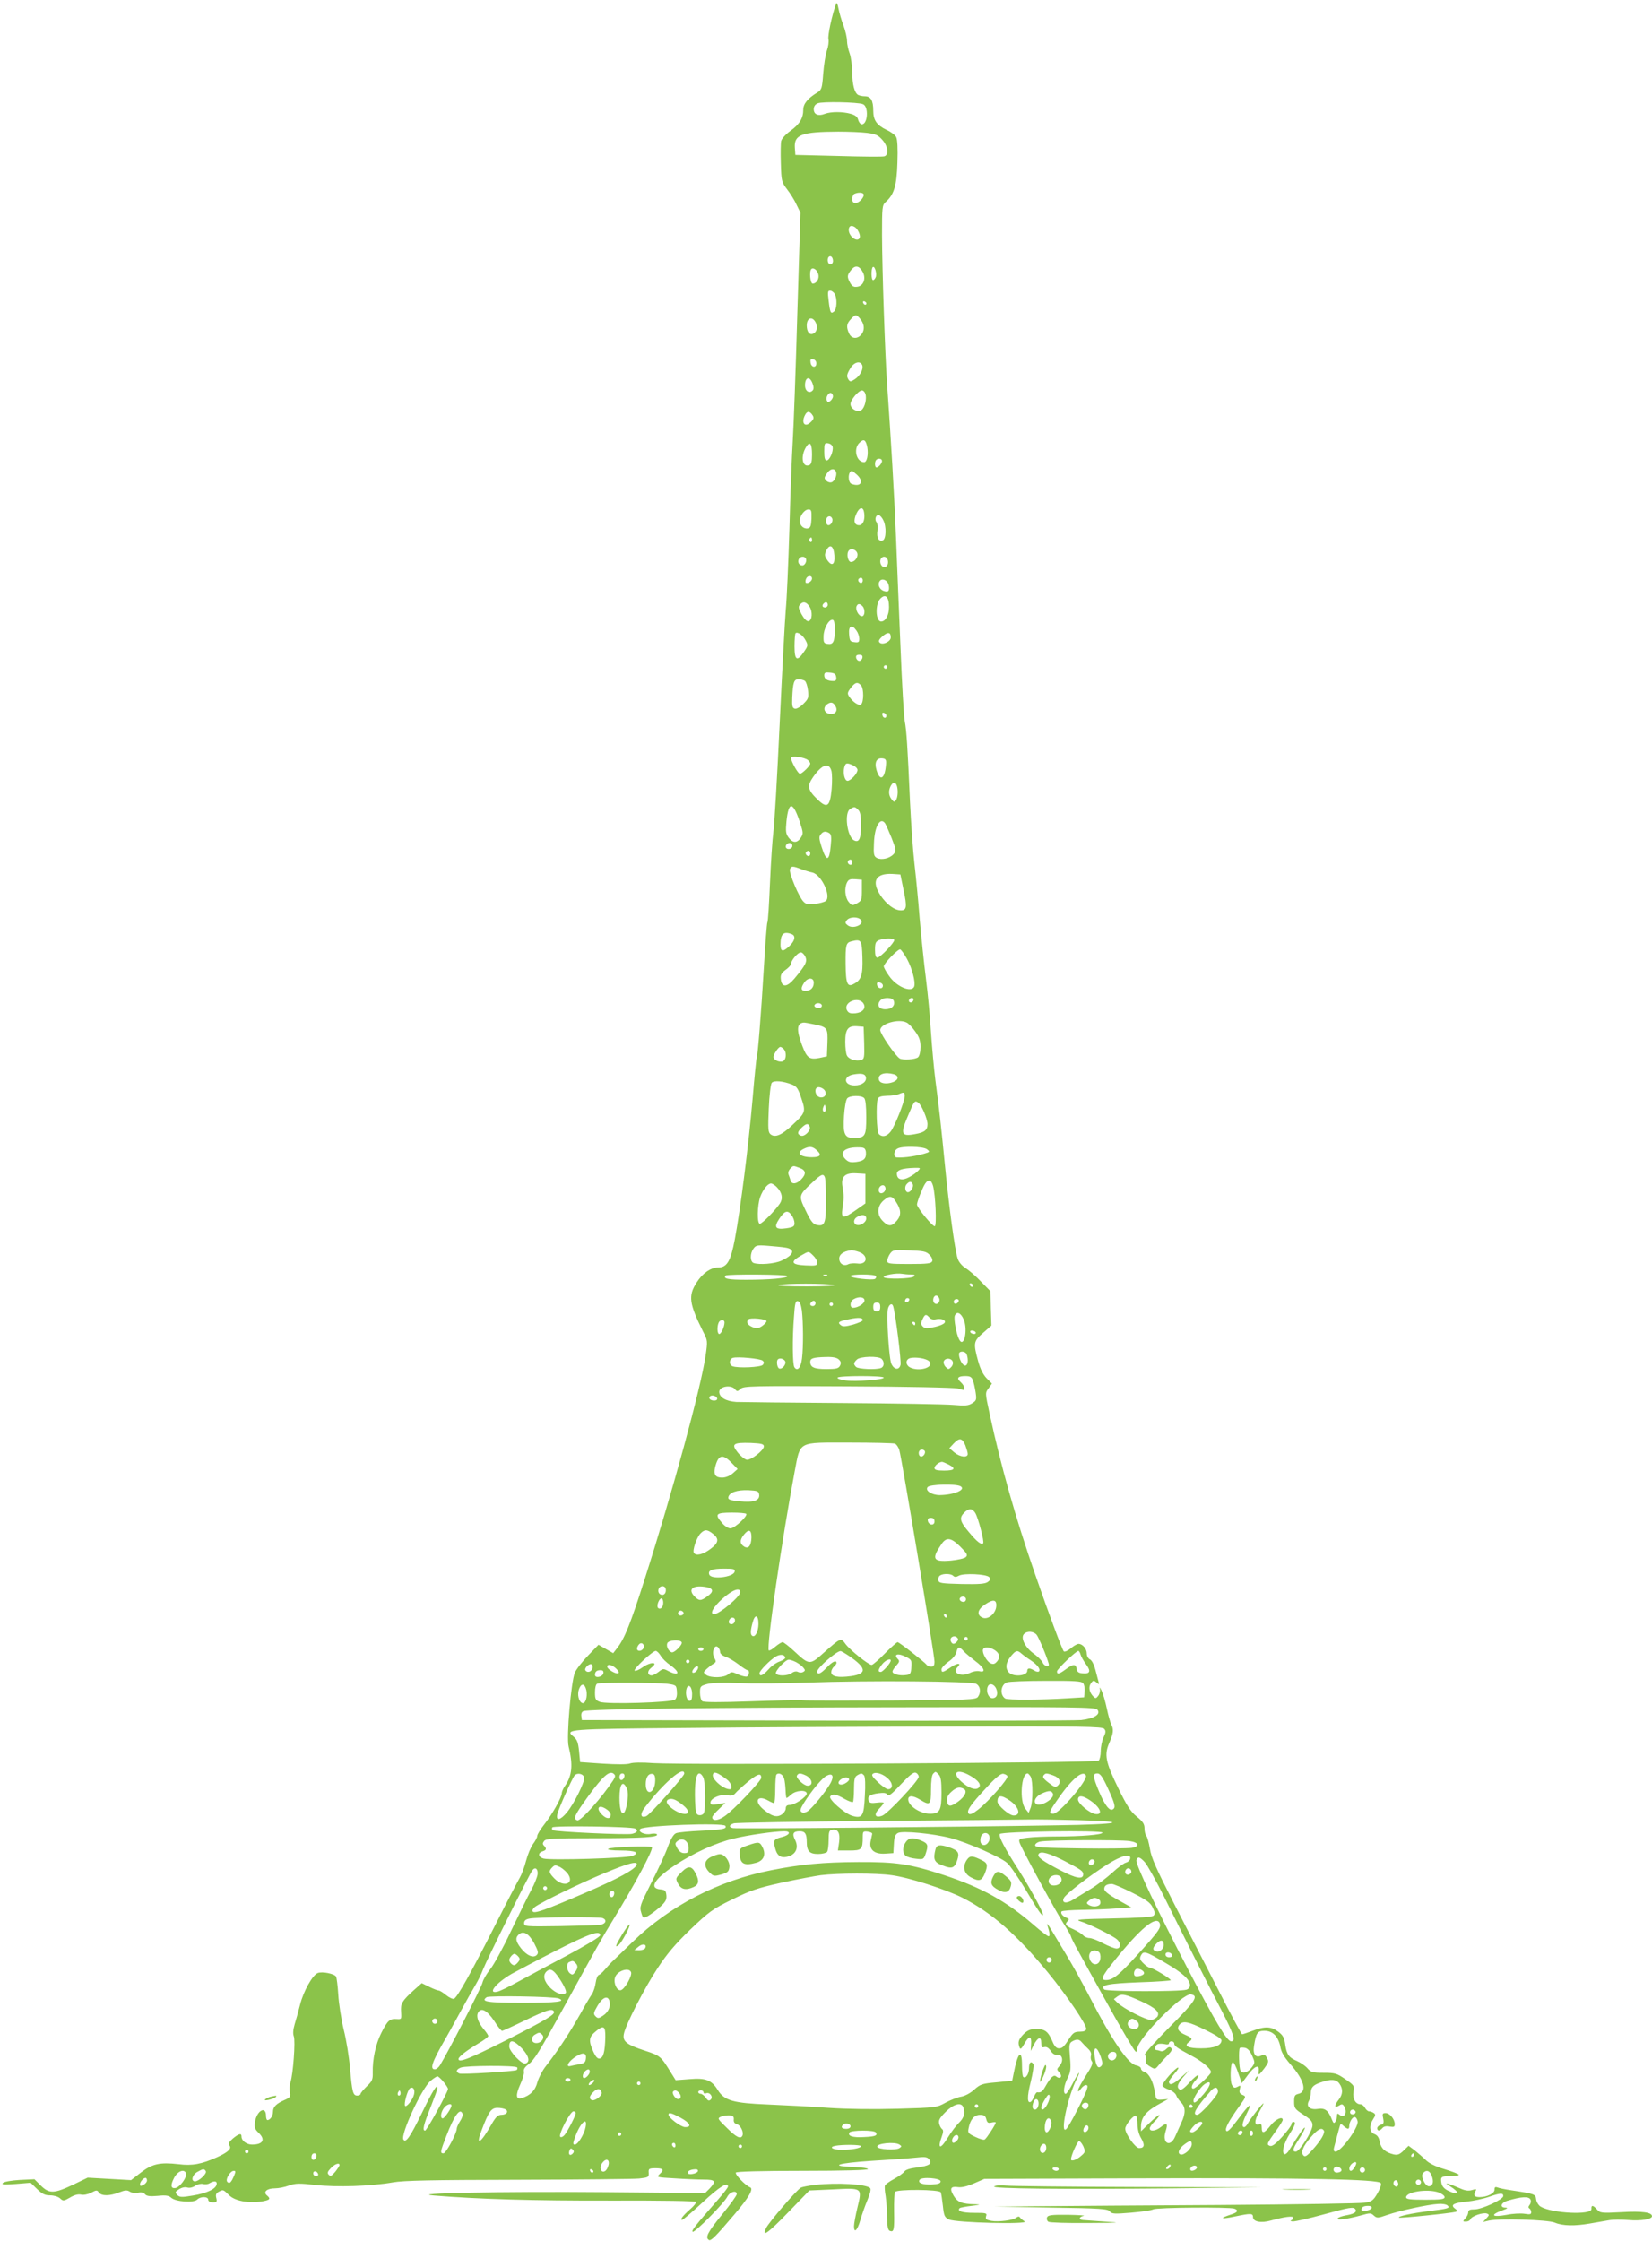 <?xml version="1.0" standalone="no"?>
<!DOCTYPE svg PUBLIC "-//W3C//DTD SVG 20010904//EN"
 "http://www.w3.org/TR/2001/REC-SVG-20010904/DTD/svg10.dtd">
<svg version="1.0" xmlns="http://www.w3.org/2000/svg"
 width="944pt" height="1280pt" viewBox="0 0 944 1280"
 preserveAspectRatio="xMidYMid meet">
<g transform="translate(0,1280) scale(0.1,-0.1)"
fill="#8bc34a" stroke="none">
<path d="M4778 12780 c-25 -70 -49 -184 -44 -204 3 -13 -1 -43 -9 -65 -8 -23
-17 -82 -21 -132 -6 -83 -9 -92 -33 -107 -56 -34 -81 -65 -81 -99 0 -48 -21
-83 -74 -121 -25 -18 -49 -44 -52 -57 -3 -13 -4 -71 -2 -128 3 -101 4 -107 36
-149 18 -23 43 -63 54 -88 l22 -45 -18 -580 c-9 -319 -21 -645 -26 -725 -5
-80 -14 -305 -19 -500 -6 -195 -15 -404 -21 -465 -5 -60 -21 -355 -35 -655
-14 -300 -30 -576 -36 -615 -5 -38 -14 -168 -19 -288 -5 -119 -11 -221 -15
-226 -3 -5 -12 -121 -20 -258 -16 -268 -35 -504 -41 -514 -2 -3 -13 -112 -24
-242 -23 -262 -68 -620 -101 -796 -24 -127 -45 -161 -96 -161 -42 0 -90 -34
-123 -87 -48 -75 -42 -119 38 -280 26 -50 26 -53 14 -136 -26 -182 -189 -779
-348 -1277 -82 -258 -116 -342 -159 -396 l-21 -27 -42 24 -42 24 -60 -62 c-33
-34 -67 -78 -75 -97 -22 -52 -49 -369 -36 -421 26 -105 21 -167 -21 -227 -10
-14 -18 -33 -18 -41 0 -24 -54 -120 -99 -177 -22 -28 -41 -58 -41 -67 0 -8
-11 -29 -24 -46 -13 -18 -31 -61 -40 -96 -9 -35 -25 -78 -35 -95 -10 -17 -73
-137 -138 -266 -143 -282 -220 -420 -239 -427 -7 -3 -28 7 -45 21 -17 14 -36
26 -42 26 -6 0 -30 9 -54 21 l-43 21 -43 -38 c-69 -62 -79 -79 -75 -126 3 -42
2 -43 -26 -41 -39 3 -52 -9 -88 -81 -31 -62 -50 -149 -48 -226 1 -39 -4 -49
-35 -78 -19 -19 -35 -38 -35 -43 0 -5 -8 -9 -19 -9 -24 0 -29 20 -41 157 -5
62 -21 161 -36 220 -14 59 -28 149 -31 200 -3 50 -9 97 -13 103 -10 16 -79 30
-104 20 -30 -11 -82 -104 -101 -180 -9 -36 -23 -86 -31 -112 -9 -31 -11 -54
-5 -70 10 -26 -4 -216 -19 -261 -5 -15 -7 -41 -4 -57 6 -25 2 -31 -27 -44 -51
-22 -69 -41 -69 -68 0 -24 -16 -48 -32 -48 -4 0 -8 11 -8 24 0 60 -53 30 -63
-35 -4 -30 -1 -41 19 -60 43 -40 28 -69 -36 -69 -31 0 -60 22 -60 46 0 21 -15
17 -50 -12 -20 -18 -28 -30 -21 -37 18 -18 -2 -39 -68 -69 -89 -40 -143 -50
-221 -40 -106 12 -150 2 -214 -47 l-57 -44 -124 7 -124 7 -85 -41 c-108 -51
-135 -51 -183 -4 l-36 36 -84 -4 c-49 -3 -89 -10 -96 -17 -10 -10 4 -11 73 -6
l85 7 37 -36 c29 -28 45 -36 74 -36 21 0 46 -7 57 -17 18 -17 21 -16 58 5 25
15 47 20 63 16 14 -3 37 1 57 11 30 16 34 16 44 1 16 -21 63 -20 116 1 34 13
45 14 61 4 11 -7 32 -10 47 -6 18 4 32 1 40 -9 9 -10 27 -13 72 -9 47 5 63 2
78 -11 25 -23 129 -30 148 -10 19 19 63 18 63 -1 0 -9 10 -15 26 -15 23 0 25
3 20 25 -5 18 -1 27 13 35 27 14 26 14 60 -19 33 -33 109 -47 186 -36 48 8 54
15 30 35 -23 19 0 40 45 40 21 0 57 7 81 16 38 13 58 14 153 3 122 -13 315 -7
441 15 62 11 222 14 715 15 349 1 661 4 692 7 53 6 56 8 55 32 -2 24 1 26 36
27 47 0 54 -8 27 -33 -20 -19 -19 -19 86 -25 59 -4 133 -7 166 -7 66 0 72 -9
33 -51 l-26 -26 -567 5 c-597 5 -1145 -6 -981 -19 252 -21 570 -30 1007 -29
301 1 488 -2 490 -8 1 -5 -14 -24 -35 -42 -41 -36 -59 -60 -45 -60 5 0 58 45
117 100 96 89 145 120 145 90 0 -5 -25 -38 -55 -72 -132 -151 -157 -182 -146
-186 13 -4 177 161 197 200 15 29 54 39 54 15 0 -8 -38 -61 -85 -118 -81 -100
-97 -130 -74 -144 11 -7 38 19 144 144 85 99 113 149 91 157 -26 10 -87 73
-81 84 4 6 140 10 381 10 232 0 374 4 374 10 0 5 -37 10 -82 12 -145 5 -94 22
102 35 102 6 214 14 250 18 55 6 68 5 79 -9 21 -25 1 -38 -70 -47 -40 -5 -65
-13 -71 -23 -5 -8 -31 -27 -58 -42 -27 -14 -51 -32 -53 -38 -3 -6 -1 -34 4
-61 4 -28 8 -82 8 -121 1 -54 5 -73 16 -77 23 -9 26 6 24 112 -1 54 2 104 5
110 11 17 255 15 262 -2 3 -8 8 -42 12 -78 6 -57 10 -65 35 -77 39 -19 462
-29 432 -11 -11 7 -23 17 -27 23 -4 6 -11 6 -20 -1 -19 -16 -102 -26 -143 -19
-30 6 -35 10 -30 27 6 18 1 19 -69 19 -67 0 -99 10 -82 27 3 3 34 9 68 13 51
6 55 8 22 9 -79 2 -102 12 -124 48 -25 42 -18 56 24 50 20 -3 52 4 91 21 l60
26 885 3 c953 3 1367 -5 1380 -27 5 -8 -3 -31 -19 -59 -24 -41 -33 -47 -72
-53 -24 -4 -395 -10 -824 -13 -429 -2 -895 -6 -1035 -7 l-255 -2 322 -6 c284
-4 324 -7 335 -22 11 -14 26 -15 121 -7 59 5 116 13 127 19 20 11 437 14 464
4 26 -10 18 -22 -21 -34 -71 -23 -55 -28 28 -10 86 18 99 18 99 -4 0 -27 46
-36 102 -20 80 22 128 28 128 16 0 -6 -6 -13 -12 -15 -7 -3 -2 -6 12 -6 14 0
90 17 170 39 156 43 175 46 186 29 9 -15 -11 -26 -58 -34 -21 -4 -41 -11 -44
-17 -8 -12 56 -4 135 18 48 14 55 14 71 -1 18 -16 23 -16 77 3 72 25 234 60
291 63 23 2 47 -2 54 -9 15 -15 5 -18 -107 -32 -98 -12 -179 -30 -171 -37 5
-5 298 25 325 33 11 4 10 7 -4 18 -29 21 -10 33 65 40 39 4 96 16 127 27 67
23 83 24 83 5 0 -20 -122 -76 -164 -76 -27 0 -36 -4 -36 -17 0 -9 -7 -25 -17
-35 -15 -17 -15 -18 4 -18 12 0 23 6 26 14 7 18 73 40 94 32 14 -6 14 -9 -3
-27 l-19 -21 35 8 c58 13 336 5 375 -12 45 -19 114 -20 200 -5 39 7 88 15 110
19 22 4 72 4 110 1 71 -6 135 4 135 22 0 22 -57 30 -175 23 -114 -6 -121 -5
-139 15 -23 26 -34 27 -32 3 2 -36 -227 -25 -291 14 -12 8 -23 26 -25 41 -3
30 -9 32 -143 52 -33 5 -68 12 -77 16 -14 5 -18 2 -18 -13 0 -21 -42 -42 -85
-42 -29 0 -36 9 -25 31 9 16 7 17 -19 9 -20 -6 -40 -3 -68 10 -22 10 -51 21
-64 25 -19 5 -18 3 7 -13 60 -38 53 -56 -10 -26 -23 11 -36 26 -39 43 -7 37
-2 41 54 41 28 0 48 4 45 8 -3 5 -40 19 -83 32 -51 15 -87 33 -106 52 -16 16
-45 40 -63 55 l-35 26 -29 -28 c-23 -22 -34 -26 -57 -21 -48 12 -72 34 -79 72
-4 25 -14 38 -30 44 -29 11 -32 49 -7 86 14 22 14 27 2 35 -8 5 -19 9 -26 9
-7 0 -17 9 -23 20 -6 11 -17 20 -25 20 -29 0 -47 32 -41 71 6 35 4 38 -47 73
-48 33 -58 36 -123 36 -63 0 -73 3 -93 26 -12 14 -39 32 -59 41 -47 20 -60 38
-68 95 -5 38 -13 53 -40 73 -40 30 -76 32 -146 5 -29 -11 -56 -20 -60 -20 -4
0 -65 114 -136 253 -71 138 -186 362 -255 497 -100 196 -128 258 -136 309 -6
36 -15 69 -21 75 -5 5 -10 24 -10 42 0 25 -9 39 -45 68 -35 29 -56 61 -106
164 -72 148 -80 189 -50 257 23 53 26 77 11 105 -5 10 -17 50 -25 89 -8 38
-21 85 -30 103 -8 18 -13 24 -10 12 3 -11 -1 -29 -9 -40 -13 -17 -16 -17 -29
-4 -23 24 -28 54 -13 75 12 17 16 18 31 5 16 -13 17 -13 12 5 -3 11 -11 42
-18 68 -7 27 -19 52 -30 58 -11 5 -19 20 -19 34 0 27 -24 55 -47 55 -8 0 -29
-12 -45 -26 -17 -14 -34 -21 -39 -17 -10 11 -86 215 -165 443 -110 317 -194
612 -259 914 -26 120 -26 120 -6 146 l19 27 -30 30 c-20 21 -36 52 -49 99 -28
103 -26 113 28 160 l48 42 -3 98 -2 98 -53 54 c-28 30 -68 65 -89 78 -22 14
-40 36 -46 56 -16 49 -49 294 -72 528 -22 225 -32 317 -55 490 -8 63 -19 185
-25 270 -5 85 -18 225 -29 310 -11 85 -27 241 -36 345 -8 105 -22 246 -30 315
-8 69 -19 226 -25 350 -14 318 -20 409 -30 460 -5 25 -16 212 -24 415 -9 204
-20 489 -26 635 -10 246 -29 564 -51 875 -12 178 -28 644 -29 851 0 161 1 172
21 190 48 43 63 92 67 225 3 79 0 134 -7 146 -5 11 -30 30 -55 41 -56 27 -76
55 -76 110 0 58 -14 82 -48 82 -15 0 -32 4 -39 8 -21 13 -33 61 -33 130 -1 37
-7 85 -15 107 -8 22 -15 54 -15 72 0 18 -9 57 -20 87 -12 30 -24 74 -29 98 -4
23 -10 36 -13 28z m153 -575 c34 -13 28 -115 -6 -115 -8 0 -17 11 -21 25 -4
18 -16 27 -43 35 -46 13 -112 13 -147 0 -38 -15 -64 -4 -64 26 0 16 8 28 23
34 23 11 231 7 258 -5z m23 -164 c49 -6 64 -13 87 -39 34 -37 39 -88 12 -95
-10 -3 -128 -2 -263 2 l-245 6 -3 41 c-5 75 38 91 248 92 58 0 132 -3 164 -7z
m-20 -349 c9 -14 -24 -52 -45 -52 -13 0 -19 7 -19 24 0 13 6 27 13 29 20 9 45
8 51 -1z m-48 -190 c16 -11 32 -45 27 -59 -11 -31 -63 5 -63 44 0 23 15 29 36
15z m-126 -193 c0 -10 -7 -19 -15 -19 -15 0 -21 31 -9 43 11 10 24 -3 24 -24z
m169 -61 c22 -38 5 -82 -31 -86 -21 -3 -30 3 -43 28 -16 31 -14 41 13 73 21
23 43 18 61 -15z m76 -29 c-4 -11 -11 -19 -16 -19 -11 0 -12 63 -2 74 11 10
24 -34 18 -55z m-329 15 c7 -26 -10 -54 -32 -54 -14 0 -21 70 -8 83 11 11 34
-5 40 -29z m94 -113 c15 -28 12 -87 -4 -100 -19 -16 -23 -7 -31 62 -6 48 -5
57 8 57 9 0 21 -9 27 -19z m181 -54 c-1 -12 -15 -9 -19 4 -3 6 1 10 8 8 6 -3
11 -8 11 -12z m-39 -84 c26 -30 31 -62 14 -88 -22 -33 -59 -33 -74 0 -17 37
-15 56 10 82 26 28 30 28 50 6z m-250 -27 c12 -29 5 -54 -18 -63 -19 -7 -34
13 -34 48 0 45 33 55 52 15z m3 -231 c0 -28 -29 -25 -33 3 -3 19 0 23 15 20
10 -2 18 -12 18 -23z m262 -11 c8 -22 -12 -60 -42 -80 -23 -15 -28 -15 -36 -3
-13 20 -11 30 11 67 21 34 56 43 67 16z m-283 -107 c7 -19 6 -31 -1 -38 -19
-19 -43 -2 -43 29 0 50 28 56 44 9z m301 -57 c9 -27 -3 -76 -21 -91 -21 -18
-64 4 -64 33 0 24 46 78 66 78 7 0 16 -9 19 -20z m-185 -14 c0 -8 -7 -19 -15
-26 -12 -10 -16 -9 -21 4 -7 18 13 49 27 40 5 -3 9 -11 9 -18z m-116 -109 c8
-13 6 -22 -11 -38 -34 -34 -57 -4 -32 42 12 23 27 21 43 -4z m312 -182 c7 -41
-2 -85 -18 -85 -44 0 -63 75 -28 110 26 26 37 19 46 -25z m-316 -41 c0 -41 -4
-56 -16 -61 -40 -15 -51 51 -17 105 21 34 33 18 33 -44z m118 43 c5 -26 -18
-77 -34 -77 -10 0 -14 14 -14 51 0 46 2 50 22 47 13 -2 24 -11 26 -21z m282
-80 c0 -14 -20 -37 -32 -37 -10 0 -11 34 -1 43 11 12 33 8 33 -6z m-265 -58
c11 -16 -3 -56 -22 -63 -9 -4 -23 0 -31 8 -13 13 -13 18 2 40 17 27 40 34 51
15z m122 -21 c42 -39 22 -72 -31 -52 -23 9 -21 74 3 74 2 0 15 -10 28 -22z
m41 -217 c6 -40 -7 -71 -29 -71 -28 0 -34 26 -15 67 18 38 39 40 44 4z m-301
-33 c-2 -42 -6 -53 -20 -56 -24 -5 -47 16 -47 42 0 30 27 66 50 66 16 0 18 -7
17 -52z m410 -9 c19 -36 17 -108 -3 -116 -23 -8 -36 16 -30 56 3 19 0 41 -5
48 -14 16 -3 46 14 41 6 -3 18 -15 24 -29z m-293 12 c9 -14 -4 -41 -20 -41 -8
0 -14 10 -14 25 0 25 23 35 34 16z m-114 -127 c0 -8 -5 -12 -10 -9 -6 4 -8 11
-5 16 9 14 15 11 15 -7z m128 -87 c4 -54 -16 -65 -43 -23 -13 19 -14 28 -4 50
20 43 43 29 47 -27z m132 5 c0 -21 -19 -42 -37 -42 -18 0 -28 47 -13 65 15 19
50 2 50 -23z m-296 -21 c9 -14 -4 -41 -19 -41 -18 0 -28 17 -21 35 6 17 32 20
40 6z m469 -10 c6 -26 -7 -45 -27 -38 -16 6 -22 38 -9 50 12 13 31 7 36 -12z
m-433 -106 c0 -15 -26 -32 -36 -23 -2 3 -2 13 2 22 8 20 34 21 34 1z m290 -10
c0 -8 -4 -15 -9 -15 -13 0 -22 16 -14 24 11 11 23 6 23 -9z m138 -7 c7 -7 12
-23 12 -36 0 -18 -5 -23 -21 -20 -27 4 -44 30 -36 52 7 19 28 21 45 4z m12
-146 c0 -46 -20 -82 -45 -82 -32 0 -35 100 -4 131 29 29 49 10 49 -49z m-455
4 c20 -30 16 -80 -5 -84 -10 -2 -25 13 -39 38 -18 33 -20 44 -11 55 18 22 37
18 55 -9z m105 9 c0 -8 -7 -15 -15 -15 -16 0 -20 12 -8 23 11 12 23 8 23 -8z
m198 -7 c17 -17 15 -58 -3 -58 -18 0 -38 37 -31 56 7 17 18 18 34 2z m-158
-135 c0 -69 -9 -86 -41 -81 -21 3 -24 8 -23 43 0 43 28 95 50 95 10 0 14 -15
14 -57z m124 -5 c9 -12 16 -33 16 -46 0 -20 -4 -23 -27 -20 -25 3 -28 7 -31
46 -4 48 16 58 42 20z m-290 -57 c14 -26 13 -31 -10 -64 -39 -58 -54 -49 -54
31 0 38 3 72 6 75 11 11 43 -12 58 -42z m486 18 c0 -24 -48 -46 -64 -29 -8 8
-3 18 17 36 31 26 47 24 47 -7z m-162 -116 c-2 -10 -10 -18 -18 -18 -8 0 -16
8 -18 18 -2 12 3 17 18 17 15 0 20 -5 18 -17z m142 -53 c0 -5 -4 -10 -10 -10
-5 0 -10 5 -10 10 0 6 5 10 10 10 6 0 10 -4 10 -10z m-292 -57 c3 -17 -2 -23
-16 -23 -34 0 -52 11 -52 32 0 16 6 19 33 16 24 -2 33 -8 35 -25z m-179 -22
c7 -5 15 -29 18 -54 5 -42 2 -49 -26 -77 -17 -18 -39 -30 -48 -28 -15 3 -18
13 -16 63 4 88 10 105 36 105 12 0 28 -4 36 -9z m322 -27 c15 -18 15 -92 0
-107 -11 -11 -45 10 -67 42 -13 19 -13 24 7 51 26 34 40 37 60 14z m-148 -116
c17 -26 1 -50 -30 -46 -34 4 -43 36 -17 55 21 15 34 13 47 -9z m292 -56 c0
-18 -20 -15 -23 4 -3 10 1 15 10 12 7 -3 13 -10 13 -16z m-448 -254 c7 -6 13
-15 13 -20 0 -12 -47 -58 -59 -58 -11 0 -51 71 -51 91 0 14 77 4 97 -13z m446
-23 c-6 -83 -34 -102 -54 -35 -14 46 0 73 35 68 17 -2 21 -9 19 -33z m-188 -7
c14 -6 25 -18 25 -26 0 -20 -39 -62 -57 -62 -16 0 -27 42 -19 75 7 28 14 30
51 13z m-124 -32 c4 -15 5 -62 1 -104 -9 -101 -26 -112 -82 -57 -55 53 -59 76
-24 126 51 73 91 87 105 35z m373 -82 c9 -24 7 -67 -4 -84 -9 -13 -12 -12 -25
4 -18 23 -19 50 -5 77 13 23 26 24 34 3z m-553 -211 c19 -59 20 -65 5 -88 -21
-32 -46 -31 -70 1 -16 22 -17 36 -12 92 12 117 37 116 77 -5z m333 71 c12 -11
16 -35 16 -88 0 -77 -11 -101 -40 -86 -40 21 -57 159 -22 179 23 14 28 14 46
-5z m153 -76 c5 -7 22 -46 38 -85 27 -70 27 -74 11 -92 -23 -25 -69 -35 -95
-22 -18 10 -20 20 -17 85 3 94 35 151 63 114z m-318 -57 c11 -7 13 -24 8 -71
-8 -93 -25 -94 -53 -5 -14 44 -15 57 -4 69 14 18 28 20 49 7z m-213 -80 c-10
-16 -36 -13 -36 3 0 17 21 27 34 16 4 -5 5 -13 2 -19z m104 -36 c0 -8 -4 -15
-9 -15 -13 0 -22 16 -14 24 11 11 23 6 23 -9z m240 -50 c0 -8 -4 -15 -9 -15
-13 0 -22 16 -14 24 11 11 23 6 23 -9z m-293 -39 c21 -8 50 -17 65 -20 52 -12
110 -136 76 -163 -7 -5 -34 -13 -60 -16 -36 -5 -51 -3 -65 11 -26 23 -87 168
-79 187 7 19 16 19 63 1z m586 -119 c21 -98 18 -117 -15 -117 -37 0 -82 34
-117 86 -53 81 -27 127 69 122 l45 -3 18 -88z m-238 -2 c0 -55 -2 -60 -28 -75
-27 -14 -29 -14 -48 9 -21 26 -25 81 -8 112 8 16 19 19 47 17 l37 -3 0 -60z
m-6 -169 c22 -26 -43 -55 -74 -32 -16 12 -17 16 -6 30 16 20 64 21 80 2z
m-395 -82 c24 -9 19 -37 -12 -67 -38 -36 -52 -34 -52 7 0 62 17 78 64 60z
m586 -34 c0 -16 -81 -100 -96 -100 -10 0 -14 14 -14 45 0 38 4 47 23 55 31 12
87 12 87 0z m-182 -99 c3 -99 -6 -129 -49 -151 -37 -21 -46 1 -47 113 -1 109
2 122 33 130 56 14 60 9 63 -92z m254 -7 c30 -54 51 -135 42 -159 -15 -38
-102 -1 -144 61 -17 23 -30 48 -30 54 0 16 82 101 94 97 6 -2 23 -26 38 -53z
m-580 11 c12 -27 3 -46 -61 -123 -43 -52 -74 -54 -79 -6 -3 26 3 36 27 54 17
12 31 27 31 34 0 20 39 66 56 66 8 0 19 -11 26 -25z m48 -148 c0 -29 -18 -47
-47 -47 -27 0 -29 16 -7 48 21 30 54 29 54 -1z m395 -17 c0 -22 -29 -18 -33 3
-3 14 1 18 15 15 10 -2 18 -10 18 -18z m62 -86 c10 -27 -11 -49 -48 -49 -37 0
-51 24 -29 50 17 20 69 19 77 -1z m113 8 c0 -13 -12 -22 -22 -16 -10 6 -1 24
13 24 5 0 9 -4 9 -8z m-286 -24 c17 -27 -5 -52 -47 -56 -28 -2 -38 1 -47 17
-24 46 66 83 94 39z m-239 -7 c3 -5 1 -13 -5 -16 -15 -9 -43 3 -35 15 8 13 32
13 40 1z m486 -102 c11 -5 33 -28 49 -51 23 -32 30 -52 30 -88 0 -28 -6 -52
-14 -59 -15 -13 -87 -18 -105 -7 -25 16 -111 140 -111 162 0 37 106 67 151 43z
m-529 -10 c76 -16 79 -20 76 -108 l-3 -75 -42 -9 c-58 -11 -72 -1 -100 73 -33
88 -30 125 9 129 4 1 31 -4 60 -10z m286 -106 c2 -83 1 -92 -17 -98 -28 -9
-70 4 -81 25 -6 10 -10 46 -10 79 0 73 16 93 69 89 l36 -3 3 -92z m-460 -35
c19 -19 15 -65 -7 -71 -22 -5 -51 9 -51 26 0 15 28 57 39 57 4 0 12 -5 19 -12z
m470 -162 c5 -25 -24 -46 -64 -46 -63 0 -68 53 -6 63 47 8 67 3 70 -17z m160
18 c30 -9 28 -32 -5 -45 -39 -14 -77 -8 -81 15 -6 31 32 44 86 30z m-582 -59
c27 -11 35 -23 53 -78 26 -78 25 -82 -52 -154 -60 -57 -98 -73 -124 -52 -14
12 -15 31 -10 147 3 74 11 140 17 147 13 15 65 10 116 -10z m184 -30 c18 -21
5 -47 -22 -43 -31 4 -40 58 -10 58 11 0 25 -7 32 -15z m460 -35 c0 -30 -57
-174 -81 -204 -22 -28 -48 -33 -67 -14 -13 13 -17 173 -6 202 4 11 20 16 53
17 25 0 55 4 66 9 30 13 35 12 35 -10z m-232 -12 c8 -8 12 -47 12 -110 0 -109
-6 -118 -74 -118 -50 0 -60 24 -53 128 3 46 11 90 18 98 14 17 80 19 97 2z
m309 -26 c18 -11 53 -93 53 -123 0 -34 -16 -47 -71 -57 -81 -15 -86 0 -37 113
33 78 35 80 55 67z m-531 -49 c-11 -11 -19 6 -11 24 8 17 8 17 12 0 3 -10 2
-21 -1 -24z m-89 -89 c8 -21 -30 -59 -51 -51 -22 9 -20 22 6 47 26 24 37 25
45 4z m41 -135 c29 -26 20 -39 -28 -39 -69 0 -94 25 -47 48 33 16 51 14 75 -9z
m280 -9 c3 -37 -10 -51 -55 -57 -33 -4 -45 -1 -62 16 -40 40 -1 71 84 67 24
-1 30 -6 33 -26z m348 16 c16 -12 16 -15 4 -20 -53 -18 -133 -31 -177 -27 -19
2 -16 39 5 50 26 16 145 13 168 -3z m-727 -107 c36 -13 40 -34 9 -66 -26 -27
-54 -30 -61 -5 -2 9 -8 24 -11 33 -4 10 0 23 9 33 19 19 15 19 54 5z m678 -16
c-9 -10 -32 -27 -52 -37 -41 -22 -70 -14 -70 20 0 21 31 31 99 33 37 1 38 0
23 -16z m-302 -103 l0 -84 -54 -38 c-74 -52 -85 -50 -77 10 9 56 9 75 0 125
-9 56 14 79 80 75 l51 -3 0 -85z m-231 64 c3 -9 6 -69 6 -134 0 -129 -7 -148
-56 -136 -19 5 -33 24 -60 81 -41 85 -41 87 35 158 54 51 66 56 75 31z m618
-49 c14 -55 21 -222 10 -229 -10 -6 -102 105 -102 124 0 15 31 95 46 118 19
29 36 24 46 -13z m-116 10 c6 -16 -12 -45 -28 -45 -15 0 -21 30 -8 45 16 19
29 19 36 0z m-776 -17 c30 -32 35 -64 16 -93 -26 -39 -101 -115 -114 -115 -17
0 -15 105 2 153 16 43 43 77 62 77 7 0 23 -10 34 -22z m620 -7 c0 -21 -26 -36
-36 -20 -9 15 3 39 21 39 8 0 15 -9 15 -19z m69 -91 c23 -41 19 -71 -14 -103
-23 -23 -42 -21 -70 8 -36 35 -34 86 5 119 37 31 50 27 79 -24z m-605 -62 c9
-12 16 -32 16 -45 0 -18 -7 -23 -46 -29 -64 -9 -74 5 -40 56 30 45 48 50 70
18z m426 -18 c0 -22 -34 -44 -56 -36 -19 7 -18 33 4 45 28 17 52 13 52 -9z
m-463 -166 c60 -9 51 -42 -22 -75 -39 -18 -127 -25 -159 -13 -20 8 -21 53 -1
81 14 20 22 22 83 17 37 -3 81 -7 99 -10z m421 -25 c56 -19 49 -75 -9 -66 -19
2 -42 1 -51 -4 -22 -12 -45 -2 -51 21 -8 31 18 53 69 59 6 0 25 -4 42 -10z
m403 -16 c13 -12 19 -28 16 -37 -5 -13 -27 -16 -132 -16 -113 0 -125 2 -125
18 0 10 7 28 16 41 16 22 22 23 110 19 80 -3 97 -6 115 -25z m-664 -5 c13 -12
23 -30 23 -40 0 -17 -7 -19 -67 -16 -81 4 -89 20 -28 55 49 28 44 28 72 1z
m558 -108 c21 0 26 -3 18 -11 -14 -14 -166 -17 -173 -4 -5 11 72 25 105 19 11
-2 33 -4 50 -4z m-705 -9 c0 -12 -103 -21 -236 -21 -103 0 -134 6 -117 24 10
9 353 7 353 -3z m227 3 c-3 -3 -12 -4 -19 -1 -8 3 -5 6 6 6 11 1 17 -2 13 -5z
m278 -3 c3 -5 1 -13 -5 -16 -15 -9 -140 5 -140 16 0 12 137 12 145 0z m-240
-51 c17 -4 -50 -8 -155 -8 -106 0 -174 3 -160 8 32 10 275 10 315 0z m796 -3
c-1 -12 -15 -9 -19 4 -3 6 1 10 8 8 6 -3 11 -8 11 -12z m-194 -73 c8 -21 -13
-42 -28 -27 -13 13 -5 43 11 43 6 0 13 -7 17 -16z m-427 -12 c0 -18 -37 -42
-65 -42 -21 0 -19 37 3 49 29 17 62 13 62 -7z m251 -5 c-13 -13 -26 -3 -16 12
3 6 11 8 17 5 6 -4 6 -10 -1 -17z m287 1 c-6 -18 -28 -21 -28 -4 0 9 7 16 16
16 9 0 14 -5 12 -12z m-896 -53 c8 -67 9 -207 1 -273 -6 -55 -27 -78 -44 -51
-10 17 -12 159 -2 288 5 77 9 91 22 89 11 -2 18 -19 23 -53z m78 40 c0 -8 -7
-15 -15 -15 -16 0 -20 12 -8 23 11 12 23 8 23 -8z m100 -5 c0 -5 -4 -10 -10
-10 -5 0 -10 5 -10 10 0 6 5 10 10 10 6 0 10 -4 10 -10z m270 -15 c0 -18 -5
-25 -20 -25 -15 0 -20 7 -20 25 0 18 5 25 20 25 15 0 20 -7 20 -25z m74 3 c14
-47 47 -314 42 -334 -8 -31 -36 -29 -52 5 -14 27 -30 278 -20 316 7 26 24 34
30 13z m403 -75 c25 -61 1 -166 -26 -114 -16 29 -32 118 -25 136 11 27 35 16
51 -22z m-196 11 c8 -9 21 -13 35 -10 12 3 30 3 38 0 32 -12 15 -30 -40 -43
-48 -11 -59 -10 -71 2 -11 11 -12 19 -2 40 14 31 21 33 40 11z m-381 -15 c0
-5 -25 -16 -55 -25 -45 -12 -59 -13 -71 -3 -20 16 -11 22 49 34 54 11 77 9 77
-6z m-550 -5 c0 -7 -12 -19 -26 -29 -22 -14 -31 -15 -55 -5 -28 12 -37 29 -22
44 11 11 103 2 103 -10z m-240 -8 c0 -24 -19 -66 -30 -66 -11 0 -14 39 -4 64
8 20 34 21 34 2z m1090 -6 c0 -5 -2 -10 -4 -10 -3 0 -8 5 -11 10 -3 6 -1 10 4
10 6 0 11 -4 11 -10z m345 -50 c3 -5 -1 -10 -9 -10 -8 0 -18 5 -21 10 -3 6 1
10 9 10 8 0 18 -4 21 -10z m-51 -126 c11 -30 7 -64 -9 -64 -15 0 -35 37 -35
66 0 19 36 18 44 -2z m-1166 -36 c9 -8 9 -14 1 -24 -12 -14 -141 -20 -173 -8
-21 8 -20 41 2 48 27 8 155 -4 170 -16z m436 6 c12 -12 13 -20 6 -35 -9 -16
-22 -19 -78 -19 -70 0 -92 10 -92 41 0 21 17 26 92 28 39 1 61 -4 72 -15z
m244 4 c17 -17 15 -45 -4 -52 -28 -11 -130 -6 -142 6 -16 16 -15 23 4 42 19
19 124 22 142 4z m271 -13 c35 -34 -57 -63 -110 -35 -26 15 -25 47 4 53 33 7
90 -3 106 -18z m-822 -1 c7 -19 -20 -49 -36 -40 -6 4 -11 18 -11 32 0 17 5 24
20 24 11 0 23 -7 27 -16z m957 -1 c4 -9 0 -23 -9 -32 -13 -14 -17 -14 -31 1
-9 9 -14 24 -11 32 8 21 43 20 51 -1z m-394 -92 c0 -12 -161 -24 -220 -16 -28
4 -47 11 -44 16 7 12 264 12 264 0z m509 -14 c5 -13 12 -44 16 -70 6 -41 5
-47 -19 -62 -21 -14 -39 -16 -108 -10 -46 4 -330 9 -633 11 -302 2 -576 5
-607 6 -60 4 -98 26 -98 58 0 31 68 42 90 15 11 -14 15 -14 32 2 18 16 62 17
614 14 327 -1 608 -7 626 -12 41 -11 38 -12 38 4 0 8 -9 22 -20 32 -26 23 -17
35 26 35 27 0 36 -5 43 -23z m-1461 -104 c2 -8 -5 -13 -17 -13 -21 0 -35 13
-24 24 10 10 36 3 41 -11z m1418 -268 c7 -19 14 -41 14 -50 0 -23 -45 -18 -77
9 l-28 24 24 26 c33 35 49 33 67 -9z m-1151 -7 c0 -22 -74 -80 -98 -76 -11 2
-34 20 -51 41 -39 49 -27 58 74 55 62 -3 75 -6 75 -20z m749 16 c8 -3 20 -20
25 -37 13 -41 201 -1169 201 -1208 0 -22 -5 -29 -19 -29 -11 0 -23 5 -26 11
-10 14 -156 129 -166 129 -4 0 -37 -29 -73 -65 -35 -36 -69 -65 -75 -65 -18 0
-124 85 -149 119 -27 37 -27 37 -122 -47 -82 -74 -85 -74 -169 4 -32 30 -63
54 -69 54 -6 0 -25 -12 -42 -26 -17 -15 -33 -24 -37 -21 -15 15 77 647 148
1022 34 176 13 165 313 165 134 0 251 -3 260 -6z m169 -40 c9 -10 -4 -34 -19
-34 -8 0 -14 9 -14 20 0 19 19 27 33 14z m-1102 -70 l34 -35 -28 -25 c-18 -15
-41 -24 -61 -24 -38 0 -49 17 -40 58 18 73 43 80 95 26z m1239 -9 c45 -23 36
-35 -25 -35 -41 0 -55 4 -55 15 0 13 25 34 43 35 4 0 21 -7 37 -15z m70 -125
c31 -20 -40 -49 -120 -50 -46 0 -86 26 -69 46 13 16 164 20 189 4z m-1152 -47
c5 -34 -33 -47 -113 -38 -54 5 -66 10 -63 23 5 27 49 42 113 40 54 -3 60 -5
63 -25z m1235 -105 c17 -28 53 -165 45 -173 -10 -11 -34 7 -80 62 -53 62 -58
83 -28 113 26 26 46 25 63 -2z m-1309 -5 c11 -11 -66 -83 -90 -83 -13 0 -34
14 -48 31 -44 51 -36 59 59 59 39 0 75 -3 79 -7z m1076 -44 c0 -25 -33 -22
-38 4 -2 12 3 17 17 17 15 0 21 -6 21 -21z m-1266 -70 c37 -29 33 -52 -16 -88
-42 -31 -81 -40 -93 -21 -9 14 15 86 37 110 24 25 39 25 72 -1z m220 -23 c-2
-46 -17 -65 -42 -50 -25 16 -26 37 -1 68 28 35 44 28 43 -18z m1194 -51 c39
-39 43 -48 31 -59 -8 -8 -46 -16 -85 -20 -104 -9 -113 9 -52 97 27 38 54 34
106 -18z m-1290 -142 c-6 -32 -133 -47 -145 -17 -9 24 15 34 85 34 54 0 63 -2
60 -17z m1249 -24 c8 -8 17 -8 33 1 29 15 155 9 172 -8 11 -11 9 -16 -7 -28
-15 -11 -48 -14 -150 -12 -118 3 -130 5 -133 22 -2 10 2 22 10 27 19 12 62 11
75 -2z m-1644 -71 c6 -19 -3 -38 -18 -38 -18 0 -28 17 -21 35 7 18 33 20 39 3z
m236 6 c39 -8 40 -27 2 -53 -36 -26 -46 -26 -71 -1 -43 43 -10 69 69 54z m191
-29 c0 -25 -120 -125 -149 -125 -28 0 -6 40 46 87 58 52 103 69 103 38z m1290
-40 c0 -8 -6 -15 -14 -15 -17 0 -28 14 -19 24 12 12 33 6 33 -9z m-1730 -19
c0 -27 -17 -43 -30 -30 -10 11 6 54 20 54 5 0 10 -11 10 -24z m1903 -21 c-3
-41 -45 -77 -76 -66 -37 14 -33 46 10 75 48 33 69 30 66 -9z m-1788 -34 c7
-12 -12 -24 -25 -16 -11 7 -4 25 10 25 5 0 11 -4 15 -9z m1505 -21 c0 -5 -2
-10 -4 -10 -3 0 -8 5 -11 10 -3 6 -1 10 4 10 6 0 11 -4 11 -10z m-1076 -48
c-1 -42 -19 -76 -35 -66 -12 7 -11 30 2 77 13 50 34 43 33 -11z m-134 24 c0
-18 -16 -29 -30 -21 -13 8 -1 35 16 35 8 0 14 -6 14 -14z m1723 -83 c12 -14
59 -126 70 -167 5 -20 -24 -16 -34 6 -6 13 -28 35 -50 51 -49 34 -78 89 -59
112 17 20 53 19 73 -2z m-454 -39 c-15 -18 -28 -18 -36 2 -8 20 17 36 34 22
10 -8 10 -14 2 -24z m61 16 c0 -5 -4 -10 -10 -10 -5 0 -10 5 -10 10 0 6 5 10
10 10 6 0 10 -4 10 -10z m-1635 -20 c8 -13 -42 -63 -57 -58 -18 6 -32 34 -25
52 7 18 72 23 82 6z m-218 -34 c-8 -19 -37 -21 -37 -3 0 7 5 18 12 25 15 15
33 -1 25 -22z m438 -23 c0 -9 13 -20 30 -26 17 -5 50 -25 74 -43 24 -19 48
-34 53 -34 12 0 10 -28 -3 -36 -6 -3 -28 2 -50 11 -36 17 -40 17 -57 2 -23
-21 -100 -23 -127 -4 -17 14 -17 15 2 33 11 10 28 24 39 30 17 10 17 14 5 36
-16 31 2 79 22 59 7 -7 12 -19 12 -28z m-95 17 c0 -5 -7 -10 -15 -10 -8 0 -15
5 -15 10 0 6 7 10 15 10 8 0 15 -4 15 -10z m1486 -11 c10 -11 40 -36 66 -56
52 -38 65 -69 24 -59 -13 3 -37 -1 -54 -10 -51 -25 -104 0 -70 34 25 25 -3 24
-40 -2 -44 -30 -52 -32 -52 -11 0 8 18 28 39 43 24 16 42 38 46 55 8 32 16 34
41 6z m179 5 c29 -19 32 -45 9 -68 -12 -12 -20 -13 -35 -6 -22 12 -48 60 -42
78 6 17 39 15 68 -4z m-1910 -31 c9 -16 34 -40 56 -55 59 -42 50 -65 -12 -33
-28 15 -31 15 -56 -5 -14 -11 -32 -20 -39 -20 -24 0 -27 23 -6 41 12 9 22 20
22 23 0 14 -39 4 -70 -19 -18 -13 -38 -21 -43 -18 -12 7 101 112 120 113 6 0
19 -12 28 -27z m1077 -2 c100 -68 104 -102 11 -115 -74 -10 -113 -3 -113 23 0
10 7 24 15 31 8 7 15 16 15 21 0 19 -24 8 -56 -26 -34 -36 -54 -44 -54 -22 0
20 106 113 132 116 4 1 26 -12 50 -28z m986 13 c9 -8 32 -25 51 -37 38 -25 59
-52 48 -64 -4 -4 -17 -2 -27 5 -26 16 -40 15 -40 -2 0 -29 -78 -36 -104 -10
-23 23 -19 58 10 93 29 35 37 37 62 15z m337 -6 c4 -13 19 -38 32 -56 29 -39
21 -55 -23 -50 -21 2 -30 9 -32 26 -4 29 -20 28 -62 -3 -38 -28 -50 -31 -50
-12 -1 12 108 116 122 117 4 0 10 -10 13 -22z m-1688 -15 c2 -6 -12 -16 -31
-23 -19 -6 -49 -27 -65 -46 -31 -35 -51 -43 -51 -21 0 14 63 78 95 96 24 13
47 11 52 -6z m694 1 c27 -14 30 -19 27 -57 -3 -38 -6 -42 -32 -45 -38 -5 -76
6 -76 20 0 6 10 22 22 35 17 18 19 26 10 35 -30 30 0 38 49 12z m-1241 -24 c0
-5 -4 -10 -10 -10 -5 0 -10 5 -10 10 0 6 5 10 10 10 6 0 10 -4 10 -10z m609
-4 c15 -8 34 -22 41 -31 12 -14 12 -18 0 -25 -8 -5 -21 -5 -30 0 -9 5 -23 3
-35 -6 -22 -17 -81 -19 -91 -3 -7 13 54 79 73 79 8 0 26 -6 42 -14z m541 9 c0
-14 -45 -65 -57 -65 -18 0 -16 13 8 44 18 23 49 36 49 21z m-1706 -48 c-7 -18
-29 -23 -39 -8 -8 14 26 44 37 33 5 -5 6 -16 2 -25z m138 1 c14 -14 18 -23 10
-26 -15 -5 -62 24 -62 38 0 18 29 11 52 -12z m458 -13 c-7 -8 -17 -12 -22 -9
-5 3 -1 15 9 26 20 22 32 6 13 -17z m-532 -12 c-4 -22 -48 -31 -48 -10 0 19
10 27 32 27 13 0 18 -6 16 -17z m2130 -61 c25 -14 29 -49 10 -75 -12 -16 -55
-17 -488 -20 -261 -1 -493 -1 -515 1 -22 2 -157 -1 -300 -6 -168 -6 -264 -6
-272 1 -7 5 -13 27 -13 48 0 36 2 39 42 50 27 7 91 9 183 5 77 -3 250 -2 385
3 353 13 939 8 968 -7z m611 4 c7 -8 11 -30 9 -48 l-3 -33 -100 -6 c-143 -9
-338 -10 -351 -1 -32 21 -26 78 9 92 12 5 113 9 223 9 163 1 204 -2 213 -13z
m-2374 -4 c49 -7 50 -8 53 -43 2 -22 -2 -40 -11 -47 -20 -17 -392 -28 -429
-13 -25 9 -28 16 -28 55 0 26 5 46 13 49 18 8 344 6 402 -1z m-464 -38 c7 -37
-6 -77 -23 -72 -21 7 -31 50 -19 81 14 35 33 31 42 -9z m2341 12 c14 -31 4
-56 -21 -56 -22 0 -38 38 -27 65 8 23 35 18 48 -9z m-1737 -32 c0 -28 -4 -39
-15 -39 -16 0 -26 45 -16 72 11 28 31 7 31 -33z m2316 -90 c21 -26 -19 -51
-94 -59 -34 -3 -690 -5 -1457 -3 l-1395 3 -3 23 c-2 13 3 25 12 28 32 12 739
21 1822 22 1003 2 1103 1 1115 -14z m39 -109 c10 -12 9 -22 -4 -49 -9 -19 -16
-54 -16 -79 0 -24 -6 -49 -12 -54 -16 -13 -2383 -25 -2543 -14 -66 5 -120 4
-135 -2 -16 -6 -74 -6 -155 -1 l-130 9 -6 62 c-5 49 -11 66 -30 82 -54 44 -42
45 644 51 353 4 1032 7 1508 8 758 2 868 0 879 -13z m-2806 -294 c-64 -98
-186 -235 -205 -229 -26 9 -17 28 63 139 85 116 121 147 145 127 11 -9 10 -16
-3 -37z m406 38 c0 -15 -197 -236 -217 -243 -33 -13 -37 12 -9 49 108 141 226
243 226 194z m243 -33 c26 -19 37 -56 17 -56 -38 0 -106 60 -96 85 6 18 25 11
79 -29z m927 -1 c24 -26 21 -55 -5 -55 -9 0 -35 18 -58 40 -33 31 -39 42 -28
49 19 12 63 -4 91 -34z m170 16 c0 -22 -177 -210 -208 -222 -41 -16 -51 6 -19
39 15 15 27 31 27 34 0 3 -18 4 -40 1 -31 -4 -41 -2 -46 11 -9 24 7 37 56 43
30 4 45 2 51 -8 7 -11 25 3 77 59 50 53 73 71 85 66 9 -3 17 -14 17 -23z m114
13 c12 -12 16 -37 16 -104 0 -102 -10 -120 -66 -120 -56 0 -124 45 -124 82 0
24 27 23 68 -2 57 -35 62 -30 62 58 0 47 5 83 12 90 15 15 13 15 32 -4z m180
-7 c48 -27 65 -52 49 -68 -17 -17 -59 -3 -100 35 -58 53 -23 76 51 33z m-2206
-11 c5 -23 -58 -150 -99 -199 -37 -45 -64 -50 -54 -9 7 31 83 201 98 220 15
18 51 11 55 -12z m230 7 c-5 -25 -28 -28 -28 -4 0 12 6 21 16 21 9 0 14 -7 12
-17z m176 -26 c-2 -71 -54 -89 -54 -18 0 40 16 63 40 58 10 -2 15 -14 14 -40z
m276 17 c12 -31 13 -184 1 -202 -5 -8 -17 -12 -27 -10 -16 3 -19 14 -22 78 -4
99 5 160 24 160 8 0 19 -12 24 -26z m330 1 c0 -18 -158 -184 -209 -219 -38
-27 -71 -29 -71 -6 0 6 17 27 38 46 l37 36 -42 -7 c-35 -6 -43 -4 -43 9 0 24
57 49 95 42 23 -5 36 -2 46 10 8 10 40 39 72 66 56 46 77 53 77 23z m131 -5
c4 -14 7 -44 8 -67 1 -24 3 -43 6 -43 3 0 15 9 27 20 26 24 88 28 88 5 0 -19
-69 -65 -97 -65 -16 0 -23 -6 -23 -20 0 -11 -11 -27 -24 -35 -28 -18 -56 -10
-104 30 -56 47 -34 85 28 50 14 -8 28 -14 33 -15 4 0 7 35 7 78 0 43 3 82 7
86 14 13 37 1 44 -24z m123 19 c38 -18 46 -59 11 -59 -22 0 -69 45 -61 58 9
15 19 15 50 1z m142 -44 c-24 -45 -105 -144 -131 -161 -12 -8 -26 -10 -34 -5
-11 7 -9 17 13 53 42 67 102 140 128 154 35 19 46 0 24 -41z m192 43 c6 -8 8
-54 4 -116 -5 -117 -15 -132 -75 -113 -44 15 -133 94 -123 109 11 18 35 14 81
-13 23 -13 45 -21 49 -18 3 3 6 37 6 74 0 54 4 70 18 78 23 14 28 13 40 -1z
m819 -4 c5 -15 -109 -145 -167 -190 -29 -23 -47 -31 -54 -24 -15 15 7 48 97
145 57 62 85 85 100 83 11 -2 22 -8 24 -14z m133 -3 c13 -26 13 -142 -1 -178
l-11 -28 -19 24 c-34 42 -24 201 13 201 4 0 12 -9 18 -19z m128 8 c36 -12 48
-37 28 -57 -13 -13 -19 -12 -50 12 -36 27 -42 37 -29 49 9 9 15 9 51 -4z m187
0 c15 -24 -151 -219 -186 -219 -25 0 -24 10 7 56 91 136 159 197 179 163z
m126 -74 c41 -90 46 -110 28 -120 -18 -12 -46 24 -78 100 -37 88 -38 105 -10
105 16 0 29 -18 60 -85z m-1479 50 c0 -5 -10 -15 -23 -22 -32 -17 -52 2 -24
23 21 16 46 15 47 -1z m-1271 -49 c8 -16 9 -43 3 -82 -15 -95 -44 -76 -44 28
0 77 19 102 41 54z m1928 -5 c19 -12 6 -42 -33 -71 -44 -32 -60 -32 -64 2 -2
20 4 35 24 53 28 26 49 31 73 16z m508 -27 c11 -29 -76 -79 -98 -57 -16 16 2
44 35 59 41 18 55 17 63 -2z m-245 -40 c52 -37 64 -84 20 -84 -25 0 -92 58
-92 79 0 39 21 40 72 5z m470 -7 c49 -37 59 -74 19 -69 -32 3 -101 60 -101 83
0 29 33 23 82 -14z m-2338 -19 c61 -50 12 -69 -57 -23 -37 26 -48 50 -24 58
20 6 42 -3 81 -35z m-436 -24 c12 -8 22 -21 22 -29 0 -25 -21 -27 -46 -4 -43
40 -24 67 24 33z m2701 -61 c298 -8 231 -24 -127 -29 -578 -10 -1837 -21
-1854 -16 -25 6 -22 18 5 27 12 4 378 10 812 14 435 3 828 7 875 8 47 1 177
-1 289 -4z m-2024 -32 c10 -17 -13 -22 -137 -28 -68 -3 -132 -9 -144 -14 -14
-5 -30 -30 -48 -79 -14 -39 -57 -132 -95 -206 -63 -125 -67 -136 -57 -168 10
-34 11 -34 39 -20 15 9 46 31 68 51 33 30 39 42 37 67 -3 27 -7 31 -35 34 -66
6 -34 59 81 136 108 71 234 129 338 154 81 20 235 42 291 42 39 0 30 -22 -14
-33 -48 -12 -52 -19 -39 -66 12 -46 38 -59 83 -42 38 15 50 51 31 90 -19 37
-12 51 26 51 30 0 40 -14 40 -61 0 -53 16 -69 65 -69 24 0 47 6 52 13 4 6 8
37 8 67 0 45 3 55 18 58 35 7 49 -17 42 -70 l-7 -48 65 0 c71 0 77 5 77 78 0
30 2 33 28 30 15 -2 26 -7 26 -13 -1 -5 -5 -24 -9 -42 -10 -48 21 -75 83 -71
l47 3 3 52 c2 40 8 55 23 63 25 14 200 -3 301 -29 95 -25 283 -107 323 -142
17 -15 66 -86 109 -158 69 -117 96 -155 96 -136 0 15 -80 162 -140 255 -81
126 -113 188 -107 204 6 15 587 23 587 8 0 -12 -122 -22 -264 -22 -61 0 -135
-3 -164 -7 -47 -5 -52 -8 -46 -27 9 -31 206 -393 254 -467 22 -34 40 -66 40
-71 0 -4 22 -48 49 -96 26 -48 85 -154 131 -237 45 -82 108 -193 139 -245 53
-89 56 -93 59 -63 6 62 259 318 307 311 47 -7 26 -39 -123 -188 -82 -83 -145
-153 -140 -156 5 -4 8 -17 6 -29 -4 -17 3 -27 24 -39 28 -17 29 -17 51 10 12
15 35 40 51 56 21 21 26 32 18 40 -8 8 -15 6 -28 -6 -9 -10 -23 -15 -31 -12
-8 3 -19 6 -24 6 -15 0 -10 27 7 34 8 3 26 3 40 0 14 -4 24 -2 24 5 0 6 7 11
15 11 8 0 15 -6 15 -13 0 -14 19 -27 100 -70 61 -32 110 -74 110 -93 0 -13
-87 -94 -101 -94 -16 0 -9 23 13 47 12 13 19 26 15 29 -3 4 -26 -15 -50 -41
-26 -30 -48 -46 -55 -41 -20 12 -14 33 20 73 l33 38 -48 -43 c-43 -39 -67 -47
-67 -22 0 5 14 25 31 45 17 19 27 35 21 35 -15 0 -94 -90 -89 -103 2 -7 19
-17 37 -23 18 -6 37 -21 41 -32 4 -12 17 -30 28 -41 26 -26 27 -62 2 -115 -10
-23 -26 -58 -35 -78 -28 -68 -78 -41 -55 29 14 44 7 51 -27 24 -30 -24 -64
-28 -64 -8 0 7 13 26 30 42 16 16 27 31 25 34 -3 2 -28 -17 -55 -44 l-50 -49
0 29 c1 54 32 89 115 133 l40 22 -35 -3 c-34 -2 -34 -1 -41 44 -9 59 -33 106
-59 114 -11 3 -20 12 -20 19 0 8 -13 16 -29 19 -46 9 -141 150 -265 392 -40
77 -99 184 -132 238 -32 54 -72 119 -87 145 -16 26 -26 39 -23 29 15 -48 17
-67 8 -67 -6 0 -44 29 -84 64 -157 136 -297 214 -515 286 -193 63 -270 75
-488 74 -203 -1 -327 -13 -495 -46 -304 -59 -583 -204 -795 -410 -55 -53 -109
-106 -120 -116 -11 -11 -29 -31 -40 -44 -12 -14 -26 -27 -33 -29 -7 -2 -15
-22 -18 -44 -3 -22 -12 -51 -21 -65 -10 -14 -26 -42 -38 -62 -78 -142 -145
-246 -226 -350 -20 -25 -41 -67 -48 -91 -11 -46 -41 -77 -89 -91 -34 -11 -37
16 -9 78 14 30 23 63 21 73 -4 12 5 26 24 40 35 26 63 71 207 333 191 348 217
394 270 480 132 215 241 418 230 429 -10 9 -239 1 -250 -10 -5 -5 23 -9 72 -9
86 0 113 -13 66 -31 -32 -13 -466 -26 -507 -15 -31 8 -34 32 -6 41 23 7 25 16
8 33 -8 8 -8 15 2 27 11 13 52 15 285 15 278 0 369 6 359 22 -3 5 -19 6 -34 3
-35 -8 -77 12 -61 28 20 20 473 37 486 18z m-515 -16 c18 -11 11 -23 -19 -30
-31 -7 -438 12 -452 21 -5 3 -6 10 -3 16 7 11 455 5 474 -7z m2025 -54 c0 -29
-29 -51 -46 -34 -7 7 -9 23 -5 38 9 35 51 32 51 -4z m-1720 -57 c0 -24 -4 -29
-25 -29 -16 0 -29 9 -40 28 -14 26 -14 29 4 43 28 20 61 -3 61 -42z m2519 40
c54 -8 62 -30 14 -39 -18 -3 -150 -5 -293 -3 -222 3 -260 5 -260 18 0 8 13 18
30 21 40 9 450 11 509 3z m-369 -115 c92 -48 105 -57 105 -75 0 -31 -41 -24
-127 21 -108 56 -138 78 -128 95 11 19 60 5 150 -41z m373 14 c-2 -10 -12 -19
-23 -22 -11 -2 -46 -27 -78 -57 -32 -29 -88 -72 -125 -94 -37 -23 -82 -50
-100 -61 -39 -25 -68 -19 -52 11 13 23 139 121 247 190 82 52 138 66 131 33z
m84 -20 c14 -16 65 -107 113 -203 140 -282 253 -506 327 -647 69 -134 81 -173
53 -173 -23 0 -87 106 -243 405 -179 343 -306 611 -298 630 8 22 19 19 48 -12z
m-288 8 c3 -5 -1 -14 -8 -20 -16 -13 -32 2 -21 19 8 12 22 13 29 1z m-2616
-23 c-9 -26 -106 -79 -292 -159 -237 -102 -293 -121 -302 -107 -4 6 2 17 12
25 37 28 261 137 399 194 139 58 191 71 183 47z m-392 -53 c37 -56 -26 -77
-77 -26 -33 34 -35 43 -13 65 14 14 18 14 45 1 16 -9 36 -27 45 -40z m-174 -1
c-2 -16 -18 -56 -36 -89 -18 -33 -70 -139 -116 -235 -45 -96 -99 -195 -120
-220 -20 -25 -39 -58 -43 -75 -5 -26 -201 -405 -243 -472 -8 -13 -21 -23 -29
-23 -30 0 -16 42 55 165 13 22 52 92 86 155 34 63 75 135 90 160 15 25 35 65
44 90 19 50 266 548 283 568 16 20 32 7 29 -24z m3393 15 c0 -7 -8 -15 -17
-17 -18 -3 -25 18 -11 32 10 10 28 1 28 -15z m-1370 -20 c99 -13 310 -81 405
-129 167 -85 311 -211 490 -429 105 -128 222 -299 217 -321 -1 -10 -14 -15
-37 -15 -28 0 -38 -6 -57 -35 -34 -53 -42 -60 -63 -60 -13 0 -25 12 -35 37
-25 59 -43 73 -92 73 -36 0 -50 -6 -74 -29 -29 -30 -34 -46 -23 -76 5 -13 11
-8 28 22 26 47 42 45 38 -5 l-2 -37 17 34 c24 46 43 51 43 13 0 -24 4 -29 18
-25 12 3 24 -4 36 -21 10 -17 24 -25 39 -23 29 3 36 -37 11 -64 -16 -18 -16
-20 0 -38 20 -22 4 -40 -18 -22 -15 12 -31 -2 -62 -56 -17 -31 -27 -37 -47
-34 -4 1 -12 -10 -17 -23 -5 -13 -14 -27 -19 -31 -22 -13 -23 28 -1 114 12 50
19 95 15 100 -13 22 -25 10 -25 -23 0 -33 -20 -62 -33 -49 -4 3 -7 32 -7 64 0
101 -24 78 -48 -46 l-8 -40 -89 -9 c-82 -7 -93 -11 -127 -41 -21 -20 -53 -37
-75 -41 -21 -3 -61 -19 -89 -34 -50 -28 -54 -29 -275 -35 -142 -4 -286 -2
-394 5 -93 7 -249 15 -345 19 -200 8 -250 22 -288 82 -35 58 -70 71 -162 63
l-79 -6 -30 48 c-55 89 -58 92 -147 121 -104 34 -128 53 -119 96 10 52 119
264 194 377 51 78 99 135 185 218 108 103 127 117 239 172 106 52 143 65 282
96 88 19 189 38 225 43 95 12 317 13 405 0z m969 -15 c9 -22 -11 -44 -41 -44
-28 0 -40 24 -23 45 17 20 56 19 64 -1z m406 -85 c83 -42 104 -57 117 -85 13
-26 14 -37 5 -46 -8 -8 -83 -13 -234 -16 -194 -4 -218 -6 -183 -17 48 -14 183
-81 208 -103 24 -21 22 -52 -3 -52 -11 0 -46 14 -77 30 -31 17 -66 30 -78 30
-12 0 -28 7 -35 15 -7 8 -32 24 -56 35 -46 20 -52 28 -32 48 9 9 7 13 -8 18
-22 9 -35 25 -28 36 3 4 56 8 117 9 62 1 150 4 197 8 l85 6 -77 43 c-53 30
-78 50 -78 62 0 19 13 28 42 29 9 1 62 -22 118 -50z m-3346 20 c-3 -5 -10 -7
-15 -3 -5 3 -7 10 -3 15 3 5 10 7 15 3 5 -3 7 -10 3 -15z m386 -23 c0 -8 -4
-17 -9 -21 -12 -7 -24 12 -16 25 9 15 25 12 25 -4z m2769 -35 c8 -5 11 -16 8
-25 -7 -18 -44 -21 -67 -6 -13 9 -12 12 4 25 23 17 35 18 55 6z m-2835 -107
c25 -10 19 -32 -11 -38 -16 -3 -120 -6 -233 -8 -199 -3 -205 -2 -205 17 0 14
9 22 30 26 39 9 399 11 419 3z m3183 -30 c9 -25 -6 -46 -122 -174 -109 -121
-145 -150 -185 -150 -33 0 -24 21 46 108 149 186 242 264 261 216z m-3575
-113 c24 -46 26 -57 15 -68 -19 -20 -59 -2 -91 40 -29 38 -32 57 -14 75 27 27
59 9 90 -47z m378 45 c0 -9 -80 -57 -192 -117 -106 -56 -233 -124 -282 -151
-49 -27 -99 -51 -112 -54 -62 -16 -11 49 81 102 28 15 140 75 250 131 192 98
255 120 255 89z m3220 -55 c0 -24 -25 -45 -45 -37 -21 7 -19 22 5 46 23 23 40
19 40 -9z m-2964 -20 c-4 -6 -19 -11 -34 -11 l-27 1 24 20 c24 20 51 13 37
-10z m2592 -20 c8 -5 12 -21 10 -37 -4 -40 -43 -46 -59 -10 -18 39 14 70 49
47z m385 -65 c97 -57 137 -94 137 -127 0 -10 -9 -21 -20 -24 -37 -12 -458 -11
-470 1 -25 25 19 34 199 41 99 3 181 9 181 12 0 9 -103 71 -118 71 -7 0 -24
11 -38 25 -21 21 -23 28 -14 46 15 27 26 24 143 -45z m35 47 c2 -8 -5 -13 -17
-13 -12 0 -21 6 -21 16 0 18 31 15 38 -3z m-3740 -5 c16 -16 15 -23 -4 -43
-12 -12 -19 -13 -30 -4 -8 6 -14 17 -14 23 0 13 20 36 30 36 3 0 11 -5 18 -12z
m3052 -23 c0 -8 -7 -15 -15 -15 -8 0 -15 7 -15 15 0 8 7 15 15 15 8 0 15 -7
15 -15z m-2722 -17 c16 -16 15 -30 -2 -53 -12 -16 -16 -17 -30 -6 -19 16 -21
57 -3 64 19 8 22 8 35 -5z m3249 -61 c-2 -7 -16 -13 -30 -15 -21 -3 -27 1 -27
17 0 10 6 21 13 24 17 6 49 -12 44 -26z m-3354 -9 c33 -45 58 -94 50 -102 -16
-16 -55 -3 -88 29 -36 36 -45 71 -23 93 19 19 35 14 61 -20z m423 17 c8 -20
-37 -99 -59 -103 -21 -4 -42 38 -33 71 9 38 80 63 92 32z m2916 -167 c81 -37
107 -62 92 -86 -6 -9 -22 -18 -35 -20 -27 -3 -160 65 -194 99 l-20 20 20 15
c24 18 47 13 137 -28z m-3330 17 c46 -18 -10 -25 -202 -25 -205 0 -246 6 -209
32 16 10 383 4 411 -7z m291 -16 c8 -30 -7 -63 -38 -83 -24 -16 -29 -16 -42
-3 -13 13 -12 20 12 61 29 49 59 60 68 25z m-660 -111 c20 -32 41 -58 46 -58
5 0 64 27 132 60 123 59 153 69 164 51 10 -17 -43 -48 -275 -166 -211 -106
-270 -129 -270 -106 0 13 47 49 114 89 31 18 56 37 56 42 0 5 -11 22 -25 38
-33 40 -45 74 -33 96 17 31 50 14 91 -46z m-323 -3 c0 -8 -7 -15 -15 -15 -8 0
-15 7 -15 15 0 8 7 15 15 15 8 0 15 -7 15 -15z m3995 1 c22 -16 14 -46 -13
-46 -29 0 -48 26 -32 45 15 18 21 19 45 1z m393 -51 c54 -26 92 -50 92 -59 0
-30 -42 -46 -117 -46 -74 0 -100 13 -70 35 24 18 21 24 -18 41 -41 17 -53 37
-35 59 20 24 51 18 148 -30z m-3429 -42 c-2 -82 -11 -117 -32 -121 -12 -3 -23
9 -37 40 -27 60 -25 82 11 112 48 41 59 35 58 -31z m3826 13 c14 -14 27 -42
31 -66 5 -31 21 -58 56 -99 80 -90 99 -159 48 -171 -21 -5 -25 -11 -25 -45 0
-37 4 -42 53 -74 42 -27 52 -39 52 -61 0 -33 -74 -150 -95 -150 -23 0 -19 15
21 77 19 30 33 57 30 60 -4 4 -38 -45 -90 -130 -9 -15 -22 -25 -27 -21 -16 10
-3 61 31 116 32 51 37 68 20 68 -5 0 -10 -6 -10 -13 0 -8 -24 -40 -53 -72 -39
-43 -58 -57 -71 -52 -19 8 -18 11 39 91 19 26 35 52 35 57 0 23 -40 5 -69 -31
-37 -47 -51 -50 -51 -14 0 19 -4 25 -15 20 -28 -10 -28 22 -1 68 14 25 26 48
26 51 0 9 -74 -85 -89 -113 -6 -12 -16 -22 -21 -22 -17 0 -11 28 16 81 34 67
15 54 -53 -38 -38 -51 -58 -72 -65 -65 -11 11 11 54 78 147 35 49 35 50 14 59
-16 7 -20 15 -15 33 5 22 4 23 -14 13 -16 -8 -22 -6 -31 10 -13 24 -9 130 5
131 5 0 19 -27 30 -60 l21 -60 35 47 c37 51 66 62 62 25 -4 -31 0 -29 32 13
24 32 26 39 15 59 -11 20 -16 22 -32 14 -32 -17 -50 7 -42 55 12 75 20 86 59
86 25 0 44 -8 60 -24z m-4187 2 c17 -17 -4 -48 -33 -48 -30 0 -35 33 -7 49 22
13 26 13 40 -1z m3084 -44 c7 -8 23 -25 36 -37 14 -13 20 -27 16 -39 -3 -11
-1 -25 5 -32 8 -10 0 -30 -34 -82 -24 -38 -45 -76 -45 -84 0 -9 5 -7 16 8 8
12 21 22 29 22 11 0 12 -6 4 -30 -16 -44 -98 -203 -115 -220 -40 -41 7 186 60
288 9 18 14 32 11 32 -2 0 -18 -27 -35 -60 -17 -33 -35 -60 -40 -60 -17 0 -11
49 11 91 17 35 19 51 13 119 -6 69 -4 79 12 89 26 15 41 14 56 -5z m-3200 -34
c40 -43 49 -77 21 -87 -19 -8 -93 69 -93 97 0 43 24 39 72 -10z m4173 -42 c17
-39 17 -41 -2 -67 -23 -30 -52 -39 -64 -19 -9 14 -12 121 -4 130 3 3 16 3 29
1 15 -3 29 -18 41 -45z m-865 -6 c11 -33 12 -44 2 -54 -17 -17 -29 -1 -37 56
-8 61 13 60 35 -2z m90 8 c0 -24 -26 -38 -42 -22 -16 16 -2 42 22 42 13 0 20
-7 20 -20z m-3032 -17 c-2 -23 -9 -29 -38 -34 -19 -3 -42 -8 -50 -10 -27 -7
-16 20 19 46 47 34 73 33 69 -2z m-393 -52 c3 -5 1 -12 -3 -15 -14 -8 -309
-26 -327 -20 -22 9 -19 23 8 34 29 12 314 13 322 1z m415 -24 c0 -14 -20 -37
-32 -37 -12 0 -10 24 4 38 16 16 28 15 28 -1z m-836 -58 c14 -17 26 -35 26
-41 0 -17 -121 -238 -131 -238 -16 0 -10 30 31 132 22 56 40 105 40 110 0 30
-26 -11 -89 -141 -67 -137 -92 -174 -106 -152 -17 29 104 291 155 335 17 14
35 26 40 26 4 0 20 -14 34 -31z m726 11 c0 -5 -7 -10 -15 -10 -8 0 -15 5 -15
10 0 6 7 10 15 10 8 0 15 -4 15 -10z m130 -15 c-7 -8 -17 -15 -22 -15 -6 0 -5
7 2 15 7 8 17 15 22 15 6 0 5 -7 -2 -15z m4264 -7 c21 -30 20 -60 -4 -91 -27
-34 -26 -51 0 -35 17 11 22 10 30 -2 22 -35 3 -73 -25 -50 -12 10 -15 9 -15
-6 0 -11 -4 -26 -10 -34 -7 -11 -11 -8 -20 15 -20 51 -39 65 -79 59 -45 -7
-69 13 -52 45 6 11 11 30 11 43 0 34 13 48 56 63 58 21 90 19 108 -7z m-3994
2 c0 -5 -4 -10 -10 -10 -5 0 -10 5 -10 10 0 6 5 10 10 10 6 0 10 -4 10 -10z
m3220 -59 c-43 -50 -60 -62 -60 -40 0 19 40 78 63 94 42 29 40 -3 -3 -54z
m-4514 -4 c-7 -30 -42 -74 -51 -66 -9 9 14 92 28 101 18 11 30 -8 23 -35z
m4594 15 c0 -20 -101 -132 -119 -132 -31 0 -7 41 79 138 22 25 40 22 40 -6z
m-3522 -5 c4 -18 -42 -52 -58 -42 -15 9 -12 23 11 46 22 22 42 21 47 -4z
m-1152 -14 c-10 -10 -19 5 -10 18 6 11 8 11 12 0 2 -7 1 -15 -2 -18z m1592 15
c17 -17 15 -38 -3 -38 -16 0 -38 34 -28 44 9 9 18 7 31 -6z m142 1 c0 -6 6 -9
14 -6 22 9 43 -20 27 -36 -10 -9 -16 -7 -28 11 -9 12 -22 22 -29 22 -8 0 -14
5 -14 10 0 6 7 10 15 10 8 0 15 -5 15 -11z m1965 -68 c-16 -31 -35 -41 -35
-18 0 6 10 28 22 47 16 26 23 31 26 18 2 -9 -4 -30 -13 -47z m-52 17 c6 -21
-4 -48 -19 -48 -15 0 -18 18 -8 44 7 19 21 21 27 4z m287 -22 c0 -8 -5 -18
-11 -22 -14 -8 -33 11 -25 25 10 16 36 13 36 -3z m-3640 -3 c0 -15 -40 -73
-50 -73 -15 0 -12 33 6 58 14 21 44 31 44 15z m2924 -9 c13 -33 5 -61 -24 -89
-16 -16 -44 -52 -62 -82 -44 -73 -63 -70 -36 4 9 24 9 36 2 41 -6 4 -14 18
-17 31 -5 20 2 33 37 68 45 45 89 57 100 27z m86 6 c0 -5 -4 -10 -10 -10 -5 0
-10 5 -10 10 0 6 5 10 10 10 6 0 10 -4 10 -10z m1225 0 c3 -5 -1 -10 -10 -10
-9 0 -13 5 -10 10 3 6 8 10 10 10 2 0 7 -4 10 -10z m-3926 -19 c19 -12 5 -31
-25 -31 -18 0 -31 -12 -54 -52 -63 -111 -94 -131 -59 -39 41 110 56 131 92
131 17 0 38 -4 46 -9z m4856 -10 c7 -12 -12 -24 -25 -16 -11 7 -4 25 10 25 5
0 11 -4 15 -9z m-5102 -15 c3 -7 -3 -26 -14 -42 -10 -16 -19 -35 -19 -43 0
-26 -61 -141 -76 -141 -20 0 -18 10 16 98 46 120 79 165 93 128z m647 4 c0
-13 -43 -98 -63 -124 -8 -10 -19 -16 -25 -12 -15 9 56 146 75 146 7 0 13 -5
13 -10z m600 -27 c54 -30 65 -53 25 -53 -24 0 -95 53 -95 71 0 15 18 10 70
-18z m303 -9 c-2 -14 4 -24 17 -27 21 -5 40 -44 33 -64 -9 -24 -34 -13 -89 42
-55 54 -56 55 -33 65 13 5 35 8 49 7 19 -2 24 -7 23 -23z m1443 1 c5 -20 11
-24 30 -19 13 3 24 3 24 0 0 -10 -52 -90 -63 -97 -5 -4 -29 3 -54 15 -40 19
-44 23 -38 50 9 49 32 76 65 76 23 0 31 -5 36 -25z m864 -30 c0 -26 8 -58 21
-79 22 -38 19 -56 -12 -56 -21 0 -79 81 -79 111 0 22 49 81 61 73 5 -3 9 -25
9 -49z m1258 17 c5 -35 -95 -172 -126 -172 -10 0 -13 7 -9 23 6 22 26 100 34
126 3 11 7 11 21 -3 23 -20 32 -20 32 0 0 24 20 56 33 51 7 -2 13 -13 15 -25z
m-1751 2 c7 -18 -12 -64 -27 -64 -5 0 -10 11 -10 24 0 49 23 75 37 40z m-2661
-35 c-8 -41 -44 -99 -61 -99 -12 0 -12 7 1 42 28 81 74 124 60 57z m3524 24
c0 -12 -43 -53 -57 -53 -19 0 -16 10 9 37 20 22 48 31 48 16z m-2010 -18 c0
-9 -9 -15 -25 -15 -24 0 -32 10 -18 23 12 13 43 7 43 -8z m1360 -9 c0 -16 -18
-31 -27 -22 -8 8 5 36 17 36 5 0 10 -6 10 -14z m1345 -16 c8 -13 -17 -57 -65
-110 -30 -34 -42 -42 -51 -33 -18 18 -4 53 42 106 40 46 62 57 74 37z m-2560
-11 c11 -17 -3 -23 -68 -26 -63 -4 -95 6 -83 26 9 14 143 15 151 0z m2095 3
c0 -13 -12 -22 -22 -16 -10 6 -1 24 13 24 5 0 9 -4 9 -8z m60 -7 c0 -8 -4 -15
-10 -15 -5 0 -10 7 -10 15 0 8 5 15 10 15 6 0 10 -7 10 -15z m-3610 -5 c0 -5
-4 -10 -10 -10 -5 0 -10 5 -10 10 0 6 5 10 10 10 6 0 10 -4 10 -10z m1920 -35
c-7 -8 -16 -15 -21 -15 -13 0 -11 24 3 38 18 18 35 -3 18 -23z m721 -36 c12
-30 11 -33 -15 -55 -25 -22 -56 -32 -56 -18 0 21 37 104 46 104 6 0 17 -14 25
-31z m619 13 c0 -26 -45 -66 -65 -58 -20 7 -6 37 27 60 29 21 38 20 38 -2z
m-2950 -8 c0 -8 -4 -12 -10 -9 -5 3 -10 10 -10 16 0 5 5 9 10 9 6 0 10 -7 10
-16z m1280 6 c13 -9 13 -11 0 -20 -20 -14 -122 -8 -127 7 -7 20 100 31 127 13z
m838 -26 c-4 -23 -26 -30 -34 -10 -8 20 15 51 29 37 5 -5 7 -17 5 -27z m-1738
16 c0 -5 -4 -10 -10 -10 -5 0 -10 5 -10 10 0 6 5 10 10 10 6 0 10 -4 10 -10z
m680 1 c0 -11 -51 -21 -111 -21 -50 0 -75 15 -37 23 43 8 148 7 148 -2z
m-1648 -43 c-15 -15 -26 -4 -18 18 5 13 9 15 18 6 9 -9 9 -15 0 -24z m-1852
12 c0 -5 -4 -10 -10 -10 -5 0 -10 5 -10 10 0 6 5 10 10 10 6 0 10 -4 10 -10z
m388 -27 c-5 -25 -28 -28 -28 -4 0 12 6 21 16 21 9 0 14 -7 12 -17z m6272 7
c0 -5 -5 -10 -11 -10 -5 0 -7 5 -4 10 3 6 8 10 11 10 2 0 4 -4 4 -10z m-4606
-67 c-11 -32 -37 -37 -42 -10 -5 24 28 61 42 47 6 -6 7 -19 0 -37z m4276 21
c0 -13 -21 -44 -30 -44 -14 0 -12 24 2 38 13 13 28 16 28 6z m-5810 -11 c0 -5
-11 -21 -24 -38 -20 -24 -27 -27 -37 -18 -10 10 -8 18 11 38 22 24 50 34 50
18z m4745 -12 c-3 -6 -11 -11 -17 -11 -6 0 -6 6 2 15 14 17 26 13 15 -4z m155
-1 c0 -12 -28 -25 -36 -17 -9 9 6 27 22 27 8 0 14 -5 14 -10z m824 -21 c-3 -5
-14 -9 -25 -9 -21 0 -26 26 -6 33 15 5 39 -12 31 -24z m-1614 11 c0 -5 -6 -10
-14 -10 -8 0 -18 5 -21 10 -3 6 3 10 14 10 12 0 21 -4 21 -10z m1530 0 c0 -5
-4 -10 -10 -10 -5 0 -10 5 -10 10 0 6 5 10 10 10 6 0 10 -4 10 -10z m220 -5
c0 -8 -7 -15 -15 -15 -8 0 -15 7 -15 15 0 8 7 15 15 15 8 0 15 -7 15 -15z
m-6624 -7 c8 -13 -39 -58 -62 -58 -25 0 -15 39 14 54 33 19 39 19 48 4z m2215
-1 c-1 -12 -15 -9 -19 4 -3 6 1 10 8 8 6 -3 11 -8 11 -12z m597 1 c-5 -15 -58
-24 -58 -9 0 11 17 19 43 20 11 1 17 -4 15 -11z m-2925 -12 c8 -21 -35 -80
-61 -84 -26 -4 -29 16 -7 58 20 39 58 53 68 26z m275 -13 c-17 -40 -26 -49
-39 -36 -13 13 16 63 37 63 11 0 11 -5 2 -27z m480 9 c2 -7 -3 -12 -12 -12 -9
0 -16 7 -16 16 0 17 22 14 28 -4z m6363 -9 c13 -34 8 -57 -13 -61 -22 -4 -52
56 -37 74 18 22 39 16 50 -13z m-7341 -28 c0 -8 -9 -19 -20 -25 -15 -8 -20 -8
-20 3 0 14 19 37 32 37 4 0 8 -7 8 -15z m4535 -5 c0 -11 -13 -16 -50 -18 -54
-2 -82 9 -70 27 11 18 120 10 120 -9z m2615 -16 c0 -16 -16 -19 -25 -4 -8 13
4 32 16 25 5 -4 9 -13 9 -21z m130 11 c0 -8 -7 -15 -15 -15 -8 0 -15 7 -15 15
0 8 7 15 15 15 8 0 15 -7 15 -15z m-6882 -12 c-5 -27 -57 -51 -136 -64 -64
-11 -75 -10 -89 3 -14 15 -13 18 10 33 16 10 34 14 47 10 13 -4 31 0 46 10 14
9 33 13 44 10 11 -3 28 -2 37 4 27 16 45 13 41 -6z m6982 -46 c19 -7 35 -19
35 -27 0 -12 -19 -15 -110 -15 -88 0 -110 3 -110 14 0 31 121 50 185 28z m526
-42 c4 -8 1 -22 -5 -29 -8 -10 -9 -16 -1 -21 5 -3 10 -13 10 -21 0 -13 -8 -14
-39 -9 -21 3 -67 1 -100 -6 -86 -16 -100 -1 -24 26 27 10 32 14 16 15 -34 0
-28 27 10 39 79 24 125 27 133 6z m-908 -47 c-5 -15 -58 -24 -58 -10 0 15 12
22 38 22 14 0 22 -5 20 -12z"/>
<path d="M5176 2278 c-20 -28 -20 -62 -1 -78 8 -7 35 -15 59 -17 42 -5 44 -4
55 27 17 50 14 60 -24 76 -48 20 -71 18 -89 -8z"/>
<path d="M4275 2260 c-47 -16 -50 -19 -48 -49 2 -58 25 -70 94 -51 43 12 57
46 37 87 -16 33 -22 34 -83 13z"/>
<path d="M5346 2238 c-15 -58 -8 -76 39 -93 55 -22 70 -16 85 30 14 43 6 55
-49 74 -50 16 -68 14 -75 -11z"/>
<path d="M4063 2193 c-40 -20 -44 -53 -9 -88 23 -23 27 -23 68 -12 37 11 43
17 46 43 3 33 -28 74 -56 73 -9 0 -32 -8 -49 -16z"/>
<path d="M5526 2178 c-28 -40 -19 -81 25 -103 43 -23 59 -18 75 20 20 49 18
63 -13 78 -55 28 -70 29 -87 5z"/>
<path d="M3894 2106 c-34 -34 -35 -36 -19 -66 17 -33 45 -39 90 -18 28 13 32
36 10 77 -22 44 -42 46 -81 7z"/>
<path d="M5675 2081 c-19 -37 -12 -54 29 -76 40 -22 63 -15 72 21 6 23 2 32
-27 56 -42 35 -55 35 -74 -1z"/>
<path d="M5810 1961 c0 -11 29 -35 35 -29 10 9 -7 38 -21 38 -8 0 -14 -4 -14
-9z"/>
<path d="M3556 1752 c-39 -65 -45 -82 -20 -61 18 15 68 109 61 116 -3 2 -21
-23 -41 -55z"/>
<path d="M5963 985 c-7 -16 -15 -43 -18 -60 -4 -25 -2 -23 16 13 11 24 19 51
17 60 -2 12 -7 8 -15 -13z"/>
<path d="M7175 929 c-4 -6 -5 -12 -2 -15 2 -3 7 2 10 11 7 17 1 20 -8 4z"/>
<path d="M1545 823 c-11 -3 -24 -9 -30 -15 -13 -12 46 1 60 13 10 10 4 10 -30
2z"/>
<path d="M7904 699 c5 -25 2 -32 -14 -36 -11 -3 -20 -12 -20 -19 0 -18 14 -18
30 1 8 9 22 12 41 8 24 -4 29 -2 29 14 0 28 -28 63 -52 63 -18 0 -20 -4 -14
-31z"/>
<path d="M4660 320 c-36 -4 -73 -11 -82 -15 -21 -8 -185 -199 -201 -233 -26
-55 13 -27 126 90 l122 126 134 6 c170 9 168 10 141 -102 -11 -46 -20 -94 -20
-108 0 -43 19 -25 36 34 9 31 27 83 41 116 16 38 21 62 15 68 -22 22 -190 32
-312 18z"/>
<path d="M5681 311 c-19 -13 389 -17 1019 -11 l515 6 -710 2 c-390 1 -732 5
-760 8 -27 3 -56 1 -64 -5z"/>
<path d="M7343 293 c37 -2 97 -2 135 0 37 2 6 3 -68 3 -74 0 -105 -1 -67 -3z"/>
<path d="M5983 134 c-3 -9 0 -20 8 -25 8 -5 109 -8 224 -7 188 1 198 2 100 8
-60 4 -118 8 -127 9 -26 2 -22 19 5 24 12 2 -29 5 -91 6 -95 1 -114 -2 -119
-15z"/>
</g>
</svg>
